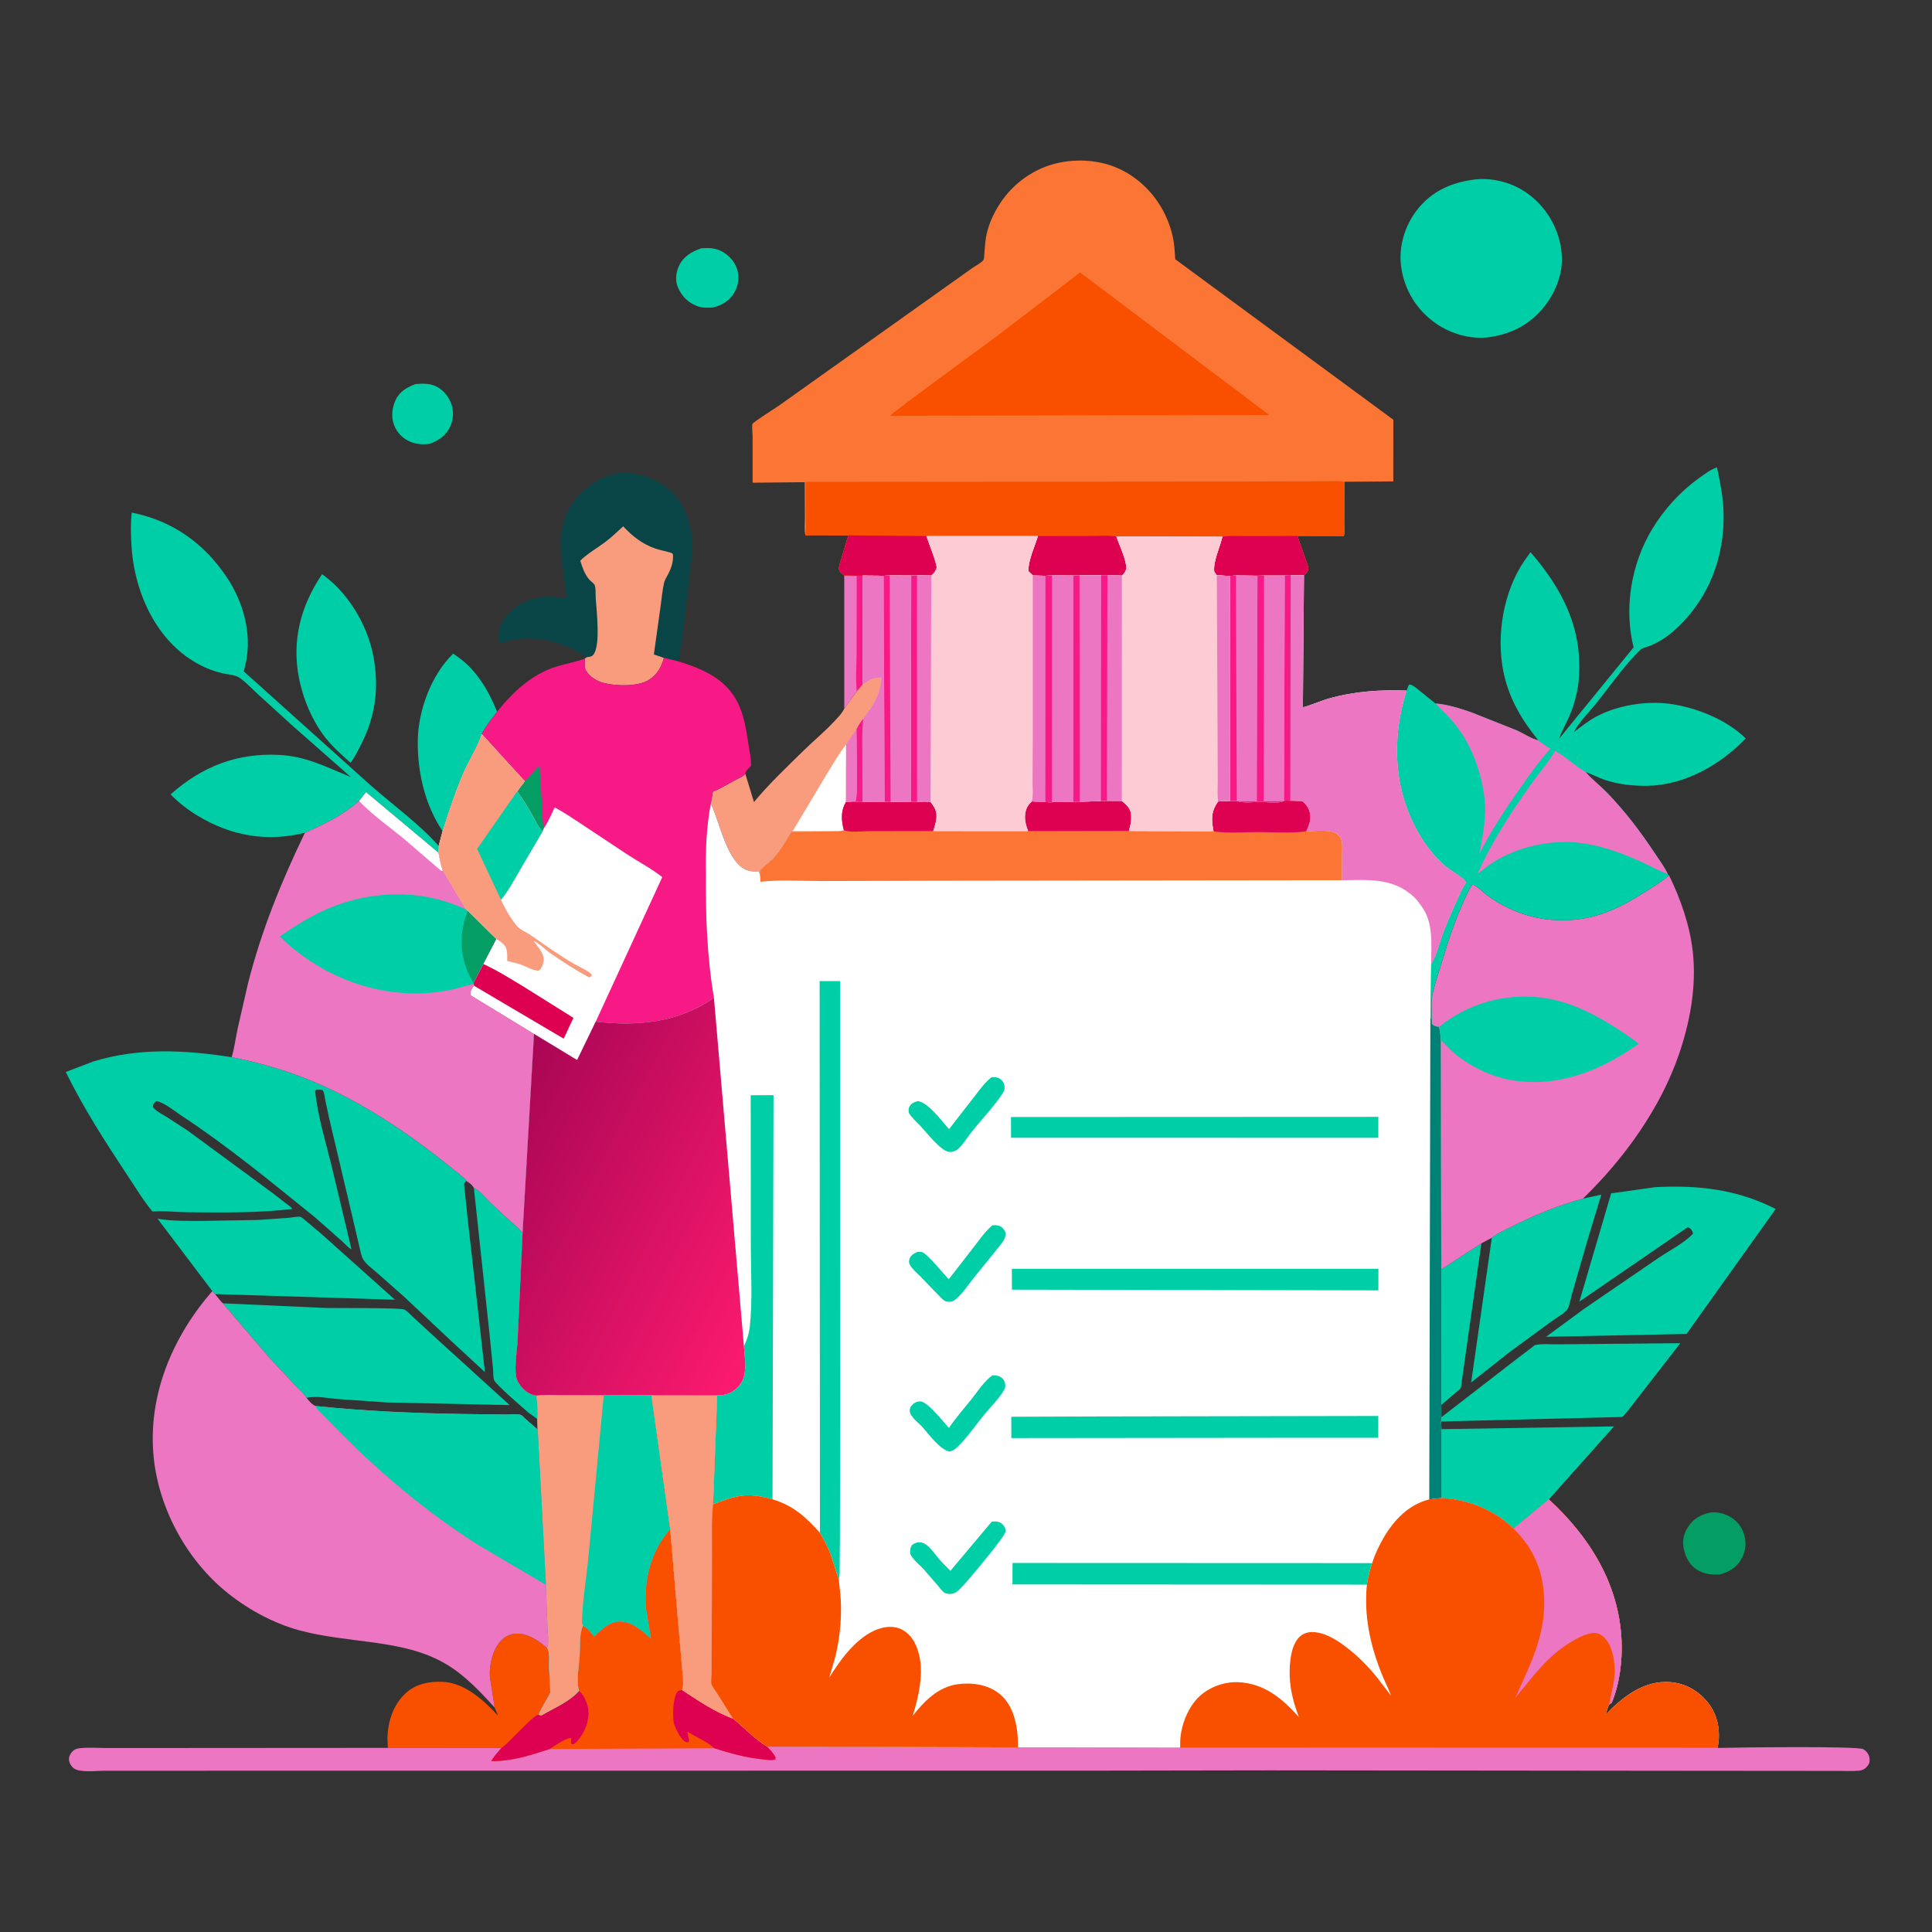 <?xml version="1.0" encoding="UTF-8"?> <svg xmlns="http://www.w3.org/2000/svg" xmlns:xlink="http://www.w3.org/1999/xlink" width="1024" height="1024"><rect width="100%" height="100%" fill="#333333" stroke="none"/><path fill="none" d="M0 -0L1024 0L1024 1024L-0 1024L0 -0Z"></path><path fill="#ED76C3" d="M447.465 304.94L454.076 305.159L457.234 305.064L457.252 362.732L454.121 366.497L447.491 375.548L447.465 304.94Z"></path><path fill="#F71986" d="M454.076 305.159L457.234 305.064L457.252 362.732L454.121 366.497C453.41 359.973 454.012 352.705 454.025 346.098L454.076 305.159Z"></path><path fill="#00CEA6" d="M371.757 131.575C375.557 131.362 378.601 131.298 382.127 133.025C386.023 134.933 389.38 138.512 390.702 142.674C391.967 146.655 391.396 151.123 389.386 154.75C386.82 159.38 383.068 161.491 378.191 162.934C375.227 163.24 372.206 163.256 369.391 162.183C364.596 160.355 361.26 156.899 359.273 152.209C357.799 148.729 358.231 144.505 359.786 141.126C362.205 135.869 366.524 133.399 371.757 131.575Z"></path><path fill="#00CEA6" d="M220.219 203.559C223.632 203.275 227.129 203.156 230.362 204.422C234.089 205.881 237.305 209.473 238.835 213.111C240.513 217.105 240.526 221.775 238.75 225.735C236.451 230.862 232.829 233.235 227.808 235.223C224.268 235.733 220.894 235.516 217.547 234.168C213.445 232.516 210.356 229.258 208.815 225.128C207.223 220.865 207.826 215.9 209.764 211.848C211.895 207.39 215.847 205.229 220.219 203.559Z"></path><path fill="#049D64" d="M906.912 801.609C910.251 801.338 913.248 802.043 916.248 803.534C920.019 805.409 923.071 808.908 924.307 812.953C925.76 817.709 925.394 821.855 922.99 826.25C920.421 830.946 916.36 833.189 911.392 834.521C907.187 834.625 904.091 834.515 900.25 832.463C896.364 830.387 893.816 826.421 892.741 822.24C891.571 817.684 891.898 813.755 894.43 809.731C897.574 804.732 901.332 802.813 906.912 801.609Z"></path><path fill="#00CEA6" d="M763.913 672.755L785.164 658.985L778.507 705.75L774.967 730.741C774.757 732.001 774.634 734.864 774.057 735.916C773.712 736.546 772.076 737.646 771.491 738.155L763.927 744.634L763.913 672.755Z"></path><path fill="#00CEA6" d="M251.166 629.686C253.835 630.57 257.607 635.309 259.75 637.304L276.981 653.192L274.352 709.895C274.08 716.048 272.615 723.575 273.551 729.528C273.888 731.672 275.253 733.837 276.671 735.427C278.724 737.731 281.207 739.262 284.263 739.706C284.74 743.599 285.077 748.213 284.776 752.118L280.093 748.724C277.166 746.177 262.858 733.918 261.874 731.507C261.353 730.229 261.488 727.179 261.339 725.672L259.436 706.905L251.166 629.686Z"></path><path fill="#00CEA6" d="M234.576 440.493C225.132 426.595 221.152 408.863 221.438 392.244C221.711 376.339 228.656 357.622 240.185 346.445L241.541 347.373C252.264 354.625 258.725 365.478 263.469 377.231C260.636 381.016 257.424 384.805 255.331 389.057C253.188 395.885 248.946 402.218 246.03 408.783C241.4 419.203 238.086 429.688 234.576 440.493Z"></path><path fill="#00CEA6" d="M170.708 304.333L171.878 305.16C186.007 315.793 196.002 333.667 198.459 351.096C200.652 366.648 198.627 379.947 191.69 393.946C189.909 397.539 188.192 401.069 185.781 404.294C181.278 400.224 176.62 396.173 172.814 391.424C165.61 382.435 160.608 370.467 158.422 359.177C154.567 339.271 159.478 320.941 170.708 304.333Z"></path><path fill="#F95000" d="M262.194 905.048L259.668 889.031C259.148 882.928 261.004 874.704 265.092 870.059C267.324 867.524 270.091 865.999 273.497 865.86C279.732 865.606 285.458 869.509 289.915 873.474C291.583 875.887 290.904 880.553 290.978 883.5L291.649 897.119C289.67 901.036 287.038 904.774 285.43 908.835C282.439 909.145 269.645 924.005 265.825 926.436L205.566 926.405L205.354 921.226C205.542 912.429 208.411 903.458 215.083 897.38C220.469 892.473 227.211 891.161 234.265 891.389C246.238 891.777 256.273 901.07 264 909.404L262.194 905.048Z"></path><path fill="#00CEA6" d="M763.989 757.48L855.466 756.018L820.928 794.713L802.181 810.242C792.527 800.495 777.616 794.494 764.005 793.988L763.989 757.48Z"></path><path fill="#F99C7E" d="M457.252 362.732C460.542 360.513 463.276 358.604 467.35 359.184L466.486 364.16C465.383 370.468 461.293 375.964 457.576 380.998C456.113 382.847 454.845 384.494 453.935 386.703L448.491 394.563L448.452 424.957C445.815 429.25 445.842 433.766 446.9 438.608L447.285 439.996C445.735 440.684 444.308 440.586 442.654 440.573L442.038 440.643L419.516 440.849C416.694 445.522 413.867 450.458 410.273 454.583C408.918 456.137 403.458 460.13 403.005 461.5C402.768 462.219 402.961 463.828 402.945 464.645C402.786 463.641 402.609 462.764 402.25 461.812C400.294 461.939 398.242 461.951 396.353 461.346C385.338 457.817 381.519 435.647 376.927 426.369L376.719 425.961L377.835 419.614C381.9 417.984 385.648 415.637 389.484 413.545C391.443 412.476 393.614 411.915 395.009 410.083L399.618 425.109C407.529 415.55 416.997 406.574 425.864 397.879C431.17 392.676 436.974 387.939 442.031 382.497C444.014 380.362 446.249 378.211 447.491 375.548L454.121 366.497L457.252 362.732Z"></path><path fill="white" d="M448.491 394.563L448.452 424.957C445.815 429.25 445.842 433.766 446.9 438.608L447.285 439.996C445.735 440.684 444.308 440.586 442.654 440.573L420.173 440.467L438.453 409.917C441.621 404.786 444.742 399.289 448.491 394.563Z"></path><path fill="#00CEA6" d="M838.981 635.293L848.721 633.191L841.23 657.928L833.115 686.047C832.464 688.265 831.918 692.301 830.631 694.121C829.286 696.02 825.218 698.257 823.261 699.688L800.282 716.49L779.749 732.714L790.689 656.045C793.52 653.68 797.649 651.91 800.927 650.25C813.023 644.123 825.879 638.82 838.981 635.293Z"></path><path fill="#00CEA6" d="M763.932 751.175L804.811 719.566L811.752 714.325C812.088 714.076 813.282 713.006 813.674 712.908C817.122 712.049 822.639 712.628 826.286 712.527L890.602 711.922L868.185 740.795C865.468 744.177 862.897 747.953 859.854 751.023L763.817 753.422L763.932 751.175Z"></path><path fill="#00CEA6" d="M112.53 684.311L83.493 645.927L84.125 646.039C91.608 647.276 99.423 647.075 106.992 647.114L136.654 646.615L153.457 645.427C154.777 645.304 158.403 644.579 159.417 645.026C160.283 645.407 161.497 646.591 162.267 647.194L170.503 654.142L209.347 688.885L113.988 685.899L112.53 684.311Z"></path><path fill="#00CEA6" d="M118.119 690.783L172.542 693.246C177.18 693.39 212.678 693.029 214.43 694.12C216.096 695.156 217.699 696.943 219.146 698.272L228.189 706.599L270.117 744.733L205.157 743.346L179.341 741.542C173.829 741.107 167.915 739.739 162.438 740.859C161.219 738.653 158.174 736.12 156.398 734.224L142.239 719.027L118.119 690.783Z"></path><path fill="#00CEA6" d="M877.366 629.214C900.033 628.056 920.718 630.333 941.148 640.787L893.891 707.041L819.467 708.522L839.448 693.811L879.535 666.382C885.145 662.622 892.72 658.767 897.328 653.906C897.264 653.417 897.273 653.255 897.032 652.75C896.45 651.533 895.751 650.799 894.5 650.475L837.099 689.868L853.938 632.515L877.366 629.214Z"></path><path fill="#00CEA6" d="M781.296 95.178C786.07 94.493 791.269 95.021 795.928 96.18C806.923 98.914 816.012 106.192 821.765 115.876C826.92 124.555 829.419 135.93 826.774 145.881L826.531 146.75C825.047 152.338 822.303 157.604 818.756 162.174C811.138 171.99 800.806 177.253 788.624 178.809C779.106 179.901 768.514 176.783 760.747 171.227C750.757 164.081 744.475 153.852 742.673 141.694C741.103 131.1 744.51 119.675 751.058 111.269C758.761 101.38 769.151 96.743 781.296 95.178Z"></path><path fill="#00CEA6" d="M161.598 441.388C141.487 446.381 122.533 443.08 104.807 432.385C99.579 429.231 94.653 425.435 90.407 421.035C107.17 406.176 125.794 398.946 148.25 400.131C162.378 400.876 173.138 406.627 185.945 411.847L155.908 385.427L137.141 368.354C133.889 365.396 130.656 361.862 127.077 359.323C124.63 357.586 121.096 357.585 118.217 356.92C115.004 356.178 111.89 355.189 108.882 353.834C83.674 342.48 70.977 314.644 69.618 288.197C69.344 282.87 69.172 276.976 69.835 271.683C91.27 275.93 108.077 287.845 120.157 305.894C128.855 318.891 133.507 335.365 130.381 350.909L129.231 355.858L196.855 416.604C208.596 426.903 222.159 436.656 232.513 448.343L232.424 452.002L194.019 419.894L190.337 424.573C181.377 432.231 172.227 436.705 161.598 441.388Z"></path><path fill="#094447" d="M310.92 348.367C301.057 341.053 286.571 337.362 274.373 338.683C271.051 339.042 267.646 340.182 264.431 341.069C263.82 335.035 264.436 331.285 268.36 326.462C272.014 321.973 276.99 319.066 282.5 317.456L283.291 317.216C288.348 315.78 295.058 316.276 300.241 317.047C298.687 298.646 292.236 280.067 305.469 264.248C311.438 257.112 319.63 251.467 329.116 250.729C338.123 250.028 348.37 253.884 355.06 259.881C361.938 266.047 365.478 275.275 366.671 284.222C367.328 289.158 366.62 294.62 366.189 299.57L362.53 330.236C361.621 336.818 361.12 344.077 359.416 350.48L351.844 348.669C350.803 353.258 348.107 357.711 344.088 360.277C338.221 364.022 326.638 363.668 320.183 362.032C316.368 361.065 312.323 358.728 310.424 355.12C309.611 353.576 309.962 350.817 309.994 349.092L310.92 348.367Z"></path><path fill="#F99C7E" d="M310.92 348.367C312.66 348.01 313.806 348.197 314.81 346.584C318.258 341.048 316.202 323.955 315.741 317.067C315.61 315.122 315.878 311.835 315.177 310.105C314.77 309.101 312.918 307.95 312.174 307.035C309.751 304.057 308.658 300.755 307.55 297.158C311.367 293.434 316.133 290.719 320.418 287.565C323.927 284.981 327.098 281.914 330.293 278.955C335.332 284.308 340.367 288.338 347.403 290.764C349.826 291.599 352.345 292.014 354.796 292.733C356.471 293.225 356.723 293.222 356.721 295C356.718 298.282 355.737 301.135 354.285 304.032C353.519 305.56 352.315 307.331 351.944 309C351.049 313.027 350.686 317.425 350.097 321.535L346.564 346.861L351.844 348.669C350.803 353.258 348.107 357.711 344.088 360.277C338.221 364.022 326.638 363.668 320.183 362.032C316.368 361.065 312.323 358.728 310.424 355.12C309.611 353.576 309.962 350.817 309.994 349.092L310.92 348.367Z"></path><path fill="#00CEA6" d="M247.092 625.882C246.743 626.338 246.278 626.725 246.045 627.25C245.859 627.67 246.228 629.989 246.267 630.539L247.958 646.75L257.022 727.257L239.468 711.041L213.887 687.033L199.612 674.422C197.356 672.449 194.028 670.104 192.507 667.515C191.432 665.684 190.99 662.834 190.475 660.773L187.028 646L174.308 592.076L172.277 582.407C172.018 581.076 171.905 579.205 171.131 578.073C170.668 577.395 168.584 577.558 167.75 577.502L167.035 578.25C168.359 591.547 172.542 604.839 175.71 617.783L186.272 662.124C185.134 661.898 182.822 659.254 181.889 658.408L166.823 645.105C143.601 626.384 121.036 607.696 96.072 591.248C92.587 588.952 86.909 584.201 82.75 583.594L81.303 585.25C81.026 586.755 80.848 586.781 82.07 587.893C83.889 589.55 86.409 590.801 88.5 592.099L99.472 599.232L144.025 631.997L151.502 637.76C152.622 638.624 154.203 639.574 154.963 640.752C136.577 643.003 117.769 642.64 99.277 642.512C93.335 642.472 87.387 641.689 81.45 642.064L80.778 642.112C75.789 636.073 71.672 629.19 67.349 622.666C55.782 605.21 44.068 586.997 34.863 568.179L49.166 562.703C73.466 555.163 98.038 556.482 122.8 560.328C136.83 563.083 150.33 566.878 163.6 572.25C194.277 584.669 221.685 604.178 246.993 625.25L247.092 625.882Z"></path><path fill="#ED76C3" d="M884.614 463.94C890.708 476.338 895.653 490.427 897.19 504.201C899.245 522.622 895.895 541.155 889.968 558.559C880.158 587.371 860.744 614.238 838.981 635.293C825.879 638.82 813.023 644.123 800.927 650.25C797.649 651.91 793.52 653.68 790.689 656.045L785.164 658.985L763.913 672.755L763.653 551.463C763.543 548.963 763.314 546.711 762.715 544.262C760.89 543.962 760.406 543.991 758.963 542.75L758.857 539.181C758.817 535.221 758.365 530.655 759.27 526.797C760.719 520.621 762.823 514.618 764.651 508.546C767.57 498.849 770.69 489.25 774.797 479.978C776.486 476.164 778.108 472.148 780.436 468.679C783.672 470.231 786.474 473.336 789.43 475.41C799.298 482.337 810.992 486.706 823.026 487.574C841.607 488.915 855.588 483.13 871.033 473.301C875.702 470.33 880.412 467.575 884.614 463.94Z"></path><path fill="#00CEA6" d="M762.715 544.262C777.8 532.001 796.766 526.62 816.024 528.635C835.198 530.642 853.353 541.968 868.617 553.166C848.61 567.377 825.986 576.684 801.137 572.506C789.82 570.603 778.63 564.902 769.925 557.501C767.72 555.625 765.91 553.224 763.653 551.463C763.543 548.963 763.314 546.711 762.715 544.262Z"></path><path fill="#ED76C3" d="M190.337 424.573L194.019 419.894L232.424 452.002C233.062 455.133 233.654 458.422 234.706 461.441L246.866 481.881L247.927 482.747L263.11 497.709L256.192 510.965L251.023 520.983L251.14 521.598L251.16 522.428C250.427 523.531 249.318 525.117 249.314 526.5C249.311 527.76 250.268 527.976 251.162 528.568L283.026 547.995L276.981 653.192L259.75 637.304C257.607 635.309 253.835 630.57 251.166 629.686C250.171 627.815 248.832 627.029 247.092 625.882L246.993 625.25C221.685 604.178 194.277 584.669 163.6 572.25C150.33 566.878 136.83 563.083 122.8 560.328C124.21 555.571 124.866 550.485 125.857 545.619L131.504 521C138.619 493.007 149.105 467.354 161.598 441.388C172.227 436.705 181.377 432.231 190.337 424.573Z"></path><path fill="white" d="M190.337 424.573L194.019 419.894L232.424 452.002C233.062 455.133 233.654 458.422 234.706 461.441L233.934 461.652L213.785 444.323C205.936 437.939 197.342 431.882 190.337 424.573Z"></path><path fill="#00CEA6" d="M251.14 521.598C247.666 522.079 244.48 523.329 241.086 524.13C234.727 525.632 228.044 526.451 221.515 526.526C194.201 526.841 167.764 515.446 148.3 496.389C156.463 490.668 164.866 485.366 174.084 481.481C192.675 473.645 213.257 471.773 232.859 476.862C237.656 478.107 242.279 480.027 246.866 481.881L247.927 482.747L263.11 497.709L256.192 510.965L251.023 520.983L251.14 521.598Z"></path><path fill="#049D64" d="M247.927 482.747L263.11 497.709L256.192 510.965L251.023 520.983C249.742 519.049 248.707 517.045 247.822 514.9C243.478 504.373 243.707 493.224 247.927 482.747Z"></path><path fill="#00CEA6" d="M815.373 392.429C806.311 381.314 799.529 369.798 796.749 355.55C793.034 336.509 796.828 313.708 807.75 297.526L811.203 292.657C827.88 311.84 838.671 332.758 836.899 358.749C836.425 365.689 834.73 372.643 832.012 379.045C830.212 383.284 827.886 387.246 826.317 391.591L865.823 343.137C860.657 322.106 864.535 298.95 875.696 280.392C882.017 269.883 890.848 260.288 900.815 253.182C903.739 251.097 906.638 248.891 910.054 247.702C911.503 254.758 912.967 261.714 913.401 268.926C914.431 286.052 910.395 303.788 900.994 318.25C894.332 328.498 883.835 339.754 871.742 343.225C870.681 343.529 869.917 343.834 869.119 344.632C860.609 353.137 853.279 363.737 845.75 373.125C842.219 377.528 837.044 382.562 834.479 387.523L834.276 387.979C838.287 384.897 841.994 381.949 846.5 379.582C857.555 373.776 872.453 371.401 884.756 373.014C898.868 374.864 914.967 381.311 925.282 391.389C911.875 405.331 892.937 416.205 873.113 416.491C865.684 416.599 857.621 415.755 850.548 413.334C847.088 412.15 843.822 410.421 840.392 409.151L840.765 409.582C844.188 413.458 848.35 416.623 851.942 420.348C861.439 430.196 869.43 440.724 876.986 452.12C879.333 455.659 882.23 459.468 883.96 463.339L884.614 463.94C880.412 467.575 875.702 470.33 871.033 473.301C855.588 483.13 841.607 488.915 823.026 487.574C810.992 486.706 799.298 482.337 789.43 475.41C786.474 473.336 783.672 470.231 780.436 468.679C778.108 472.148 776.486 476.164 774.797 479.978C770.69 489.25 767.57 498.849 764.651 508.546C762.823 514.618 760.719 520.621 759.27 526.797C758.365 530.655 758.817 535.221 758.857 539.181L758.122 539.865L758.545 510.874C761.179 506.825 762.452 501.452 764.038 496.906C766.355 490.267 769.139 483.886 772.079 477.5C773.582 474.236 774.996 470.644 777.116 467.748C775.261 464.689 769.419 461.857 766.47 459.385C759.744 453.746 754.387 446.523 750.335 438.766C738.363 415.846 737.906 390.324 745.536 366.02L746.75 362.912C748.034 362.632 749.174 363.633 750.25 364.329L760.817 372.869C767.339 373.4 773.639 375.424 779.796 377.541L803.821 387.078C807.504 388.731 811.511 391.504 815.373 392.429Z"></path><path fill="#ED76C3" d="M760.817 372.869C767.339 373.4 773.639 375.424 779.796 377.541L803.821 387.078C807.504 388.731 811.511 391.504 815.373 392.429C817.439 394.125 819.383 395.491 821.724 396.798C815.846 403.287 810.55 410.831 805.509 418.001C797.784 428.99 790.09 440.624 784.066 452.639C785.952 442.443 788.101 432.616 786.69 422.161C784.871 408.67 780.199 395.507 771.782 384.639C768.518 380.424 764.557 376.661 760.817 372.869Z"></path><path fill="#ED76C3" d="M824.256 397.981C829.959 401.161 834.684 405.883 840.392 409.151L840.765 409.582C844.188 413.458 848.35 416.623 851.942 420.348C861.439 430.196 869.43 440.724 876.986 452.12C879.333 455.659 882.23 459.468 883.96 463.339C879.335 461.602 874.915 459.079 870.41 457.03C860.292 452.428 849.619 448.387 838.554 446.9C823.336 444.855 806.821 448.135 793.497 455.745C789.839 457.834 786.474 460.627 783.127 463.179C790.701 446.032 800.945 430.531 811.758 415.287C815.733 409.684 820.541 404.35 823.996 398.437L824.256 397.981Z"></path><path fill="#F71986" d="M351.844 348.669L359.416 350.48C371.781 354.307 384.13 359.403 390.539 371.5C394.392 378.77 395.552 386.98 396.774 395.008C397.303 398.483 398.198 402.397 398.075 405.905C396.936 407.16 395.343 408.424 395.009 410.083C393.614 411.915 391.443 412.476 389.484 413.545C385.648 415.637 381.9 417.984 377.835 419.614L376.719 425.961C374.477 438.119 373.823 450.873 374.114 463.215C373.933 484.89 374.724 507.439 378.4 528.825C359.796 541.959 337.967 544.059 315.753 541.495L305.883 561.859L283.026 547.995L251.162 528.568C250.268 527.976 249.311 527.76 249.314 526.5C249.318 525.117 250.427 523.531 251.16 522.428L251.14 521.598L251.023 520.983L256.192 510.965L263.11 497.709L247.927 482.747L246.866 481.881L234.706 461.441C233.654 458.422 233.062 455.133 232.424 452.002L232.513 448.343L234.576 440.493C238.086 429.688 241.4 419.203 246.03 408.783C248.946 402.218 253.188 395.885 255.331 389.057C257.424 384.805 260.636 381.016 263.469 377.231C271.908 366.757 281.711 357.448 294.787 353.357C299.655 351.834 304.719 350.941 309.532 349.257L309.994 349.092C309.962 350.817 309.611 353.576 310.424 355.12C312.323 358.728 316.368 361.065 320.183 362.032C326.638 363.668 338.221 364.022 344.088 360.277C348.107 357.711 350.803 353.258 351.844 348.669Z"></path><path fill="#049D64" d="M278.164 414.062L285.959 405.648L287.121 424.551C287.325 429.333 287.32 434.332 288.244 439.037L287.595 440.644C285.07 438.298 283.476 434.478 281.789 431.47C279.473 427.342 276.965 423.236 274.131 419.446L278.164 414.062Z"></path><path fill="white" d="M255.331 389.057L278.164 414.062L274.131 419.446C276.965 423.236 279.473 427.342 281.789 431.47C283.476 434.478 285.07 438.298 287.595 440.644L288.244 439.037L288.519 438.635C290.714 435.327 292.24 431.526 293.969 427.958C298.502 430.269 302.679 433.196 306.95 435.948L331.433 452.185C337.817 456.436 345.01 460.168 351.021 464.878L315.753 541.495L305.883 561.859L283.026 547.995L251.162 528.568C250.268 527.976 249.311 527.76 249.314 526.5C249.318 525.117 250.427 523.531 251.16 522.428L251.14 521.598L251.023 520.983L256.192 510.965L263.11 497.709L247.927 482.747L246.866 481.881L234.706 461.441C233.654 458.422 233.062 455.133 232.424 452.002L232.513 448.343L234.576 440.493C238.086 429.688 241.4 419.203 246.03 408.783C248.946 402.218 253.188 395.885 255.331 389.057Z"></path><path fill="#DE0151" d="M256.192 510.965C263.451 514.265 269.951 518.403 276.77 522.481L303.937 539.489L298.771 550.51L251.16 522.428L251.14 521.598L251.023 520.983L256.192 510.965Z"></path><path fill="#F99C7E" d="M255.331 389.057L278.164 414.062L274.131 419.446C276.965 423.236 279.473 427.342 281.789 431.47C283.476 434.478 285.07 438.298 287.595 440.644L275.624 461.025C272.473 466.501 269.524 471.977 265.537 476.903L265.7 477.282C267.554 481.434 271.421 488.161 274.591 491.377C276.38 493.193 278.631 493.845 280.678 495.241C288.487 500.565 296.406 506.418 304.616 511.076C306.778 512.302 312.405 514.74 313.745 516.75C313.165 517.687 313.395 517.663 312.25 518.033C305.384 514.427 298.153 509.713 291.773 505.269C288.891 503.261 285.877 500.022 282.715 498.63C284.844 501.517 288.771 505.611 288.113 509.5C287.787 511.424 287.102 513.374 285.5 514.494C282.543 514.476 279.505 512.532 276.75 511.517C274.205 510.579 271.462 509.924 268.822 509.318C268.753 506.196 269.286 502.79 266.885 500.475C265.727 499.358 264.498 498.508 263.11 497.709L247.927 482.747L246.866 481.881L234.706 461.441C233.654 458.422 233.062 455.133 232.424 452.002L232.513 448.343L234.576 440.493C238.086 429.688 241.4 419.203 246.03 408.783C248.946 402.218 253.188 395.885 255.331 389.057Z"></path><path fill="#00CEA6" d="M274.131 419.446C276.965 423.236 279.473 427.342 281.789 431.47C283.476 434.478 285.07 438.298 287.595 440.644L275.624 461.025C272.473 466.501 269.524 471.977 265.537 476.903L252.864 449.928L274.131 419.446Z"></path><path fill="#ED76C3" d="M284.263 739.706C288.568 739.174 293.065 739.449 297.407 739.455L320.005 739.508L345.261 739.501L355.23 810.398L359.35 858.999L361.997 889.5C362.066 891.236 362.318 894.194 361.465 895.727C369.845 901.204 379.089 907.534 388.541 910.888C394.343 915.63 400.226 921.9 406.553 925.759L539.523 926.13L625.516 926.338L910.261 926.454C918.991 926.185 984.571 925.354 987.554 927.09C989.076 927.976 990.371 929.516 990.768 931.25C991.126 932.816 991.005 934.432 990.027 935.75C988.911 937.254 987.38 938.292 985.5 938.479C981.834 938.844 977.939 938.61 974.253 938.606L953.972 938.597L888.027 938.54L673.118 938.321L581.388 938.472L55.367 938.521C51.303 938.525 42.092 939.694 39.02 937.155C37.566 935.953 36.545 934.174 36.55 932.25C36.554 930.784 37.419 929.262 38.421 928.25C39.524 927.136 40.693 926.775 42.223 926.594C46.884 926.041 52.189 926.506 56.93 926.5L88.04 926.482L205.566 926.405L265.825 926.436C269.645 924.005 282.439 909.145 285.43 908.835C287.038 904.774 289.67 901.036 291.649 897.119L290.978 883.5C290.904 880.553 291.583 875.887 289.915 873.474C291.128 871.281 290.359 866.721 290.245 864.122L289.343 840.012L284.985 757.673L284.776 752.118C285.077 748.213 284.74 743.599 284.263 739.706Z"></path><path fill="#F95000" d="M355.23 810.398L359.35 858.999L361.997 889.5C362.066 891.236 362.318 894.194 361.465 895.727C369.845 901.204 379.089 907.534 388.541 910.888C394.343 915.63 400.226 921.9 406.553 925.759C408.326 927.593 409.936 929.163 411.05 931.5L410.951 932.496C409.197 933.264 406.313 932.705 404.405 932.512C395.41 931.599 387.218 929.361 378.647 926.618L291.422 927.011C280.563 930.401 271.989 933.521 260.36 933.4C261.874 930.809 263.842 928.67 265.825 926.436C269.645 924.005 282.439 909.145 285.43 908.835C285.893 909.035 286.43 909.126 286.92 909.25C293.371 905.457 302.089 901.817 306.93 896.16L306.734 895.555C305.379 890.543 306.923 882.828 307.236 877.641C307.487 873.485 306.998 865.092 309.103 861.56C311.521 863.246 313.113 865.118 314.939 867.395C318.33 863.984 322.649 859.912 327.672 859.467C334.477 858.864 340.198 864.37 344.993 868.462L342.302 852C341.302 836.764 345.046 822.022 355.23 810.398Z"></path><path fill="#DE0151" d="M306.93 896.16C309.65 898.543 311.66 903.273 311.881 906.847C312.244 912.707 309.753 918.557 305.885 922.909C305.327 923.537 304.67 924.01 304 924.507L303 924.504C302.464 923.388 302.704 922.447 302.767 921.23C300.773 920.722 294.659 924.882 292.56 926.208L291.422 927.011C280.563 930.401 271.989 933.521 260.36 933.4C261.874 930.809 263.842 928.67 265.825 926.436C269.645 924.005 282.439 909.145 285.43 908.835C285.893 909.035 286.43 909.126 286.92 909.25C293.371 905.457 302.089 901.817 306.93 896.16Z"></path><path fill="#DE0151" d="M361.465 895.727C369.845 901.204 379.089 907.534 388.541 910.888C394.343 915.63 400.226 921.9 406.553 925.759C408.326 927.593 409.936 929.163 411.05 931.5L410.951 932.496C409.197 933.264 406.313 932.705 404.405 932.512C395.41 931.599 387.218 929.361 378.647 926.618C374.749 923.024 368.864 920.654 364.314 917.814L365.307 922.929L364.5 923.521C363.94 923.397 363.523 923.341 363 923.039C360.668 921.694 357.75 915.739 357.181 913.266C356.288 909.377 356.701 900.286 358.9 896.844C359.469 895.954 360.477 895.979 361.465 895.727Z"></path><path fill="#00CEA6" d="M284.263 739.706C288.568 739.174 293.065 739.449 297.407 739.455L320.005 739.508L345.261 739.501L355.23 810.398C345.046 822.022 341.302 836.764 342.302 852L344.993 868.462C340.198 864.37 334.477 858.864 327.672 859.467C322.649 859.912 318.33 863.984 314.939 867.395C313.113 865.118 311.521 863.246 309.103 861.56C306.998 865.092 307.487 873.485 307.236 877.641C306.923 882.828 305.379 890.543 306.734 895.555L306.93 896.16C302.089 901.817 293.371 905.457 286.92 909.25C286.43 909.126 285.893 909.035 285.43 908.835C287.038 904.774 289.67 901.036 291.649 897.119L290.978 883.5C290.904 880.553 291.583 875.887 289.915 873.474C291.128 871.281 290.359 866.721 290.245 864.122L289.343 840.012L284.985 757.673L284.776 752.118C285.077 748.213 284.74 743.599 284.263 739.706Z"></path><path fill="#F99C7E" d="M284.263 739.706C288.568 739.174 293.065 739.449 297.407 739.455L320.005 739.508L311.734 826.672C310.683 837.24 308.816 848.149 308.5 858.75C308.468 859.823 308.426 860.694 309.103 861.56C306.998 865.092 307.487 873.485 307.236 877.641C306.923 882.828 305.379 890.543 306.734 895.555L306.93 896.16C302.089 901.817 293.371 905.457 286.92 909.25C286.43 909.126 285.893 909.035 285.43 908.835C287.038 904.774 289.67 901.036 291.649 897.119L290.978 883.5C290.904 880.553 291.583 875.887 289.915 873.474C291.128 871.281 290.359 866.721 290.245 864.122L289.343 840.012L284.985 757.673L284.776 752.118C285.077 748.213 284.74 743.599 284.263 739.706Z"></path><path fill="#ED76C3" d="M112.53 684.311L113.988 685.899C115.321 687.528 116.607 689.323 118.119 690.783L142.239 719.027L156.398 734.224C158.174 736.12 161.219 738.653 162.438 740.859C163.823 742.521 165.169 744.294 167.191 745.206C193.414 747.947 220.191 749.082 246.543 749.476L268.403 749.731C270.251 749.751 274.607 749.283 276.255 750.017C276.911 750.309 278.004 751.606 278.616 752.16L284.985 757.673L289.343 840.012L290.245 864.122C290.359 866.721 291.128 871.281 289.915 873.474C285.458 869.509 279.732 865.606 273.497 865.86C270.091 865.999 267.324 867.524 265.092 870.059C261.004 874.704 259.148 882.928 259.668 889.031L262.194 905.048C254.719 896.765 246.4 887.977 236.771 882.213C224.949 875.136 212.013 872.548 198.568 870.649C185.375 868.785 171.683 867.621 158.794 864.148C144.429 860.277 130.016 852.272 118.669 842.685C97.624 824.905 83.276 797.382 81.23 769.878C78.867 738.118 91.917 707.96 112.53 684.311Z"></path><path fill="#00CEA6" d="M167.191 745.206C193.414 747.947 220.191 749.082 246.543 749.476L268.403 749.731C270.251 749.751 274.607 749.283 276.255 750.017C276.911 750.309 278.004 751.606 278.616 752.16L284.985 757.673L289.343 840.012L253.46 818.861C226.765 801.948 202.491 781.643 180.264 759.216L171.105 749.875C169.79 748.521 167.816 746.976 167.191 745.206Z"></path><path fill="#FB7535" d="M426.86 283.703C426.202 280.978 426.6 277.486 426.588 274.675L426.527 255.573L398.908 255.848L398.883 230.86C398.875 229.648 398.414 225.623 398.838 224.669C399.295 223.643 411.15 216.197 412.955 214.918L492.925 158.018L515.121 142.228C516.596 141.17 520.188 139.246 521.177 137.882C521.697 137.166 521.651 135.371 521.722 134.499C521.945 131.76 522.102 128.966 522.526 126.25C523.536 119.772 526.379 113.468 529.916 108C536.972 97.091 548.393 88.97 561.139 86.283C574.214 83.528 588.139 85.475 599.382 92.899C610.802 100.44 618.645 112.206 621.599 125.5C622.471 129.426 622.64 133.409 622.913 137.412L738.505 222.474L738.469 255.151L712.655 255.346L712.533 277.468C712.525 279.01 712.977 282.889 712.213 284.125L687.657 284.062L692.04 296.619C692.526 298.023 693.519 300.28 693.415 301.75C693.392 302.075 692.868 303.133 692.75 303.321C692.422 303.84 691.572 304.471 691.135 304.852C688.814 304.889 686.399 305.07 684.09 304.838C683.117 304.728 681.945 304.959 680.959 305.039L669.962 305.046L666.477 305.137L655.028 305.004L651.837 305.245L644.938 304.955L643.56 303C642.895 297.427 646.604 290.102 647.865 284.502L591.713 284.374C592.968 288.444 598.409 299.161 596.511 302.738C595.989 303.72 595.483 304.34 594.639 305.082L586.953 304.862L583.645 304.899L572.151 304.915L568.837 305.039L557.503 305.015L554.025 305.165L547.528 305.044L545.084 302.75C544.894 297.045 548.471 289.659 550.12 284.126L491.025 284.132C491.878 286.954 496.692 298.799 496.43 301C496.414 301.138 495.98 302.178 495.859 302.418C495.338 303.45 494.428 304.255 493.61 305.053L486.031 304.957L482.97 305.04L471.498 305.017L468.367 305.158L457.234 305.064L454.076 305.159L447.465 304.94L445.306 303.194C445.086 302.629 444.733 302.1 444.645 301.5C444.501 300.514 445.459 297.728 445.755 296.696L449.638 283.749L426.86 283.703Z"></path><path fill="#F95000" d="M572.485 144.424L672.739 219.974L572.75 220.163L471.707 220.396C472.386 219.02 522.421 182.592 528.5 178.059L572.485 144.424Z"></path><path fill="#F95000" d="M426.86 283.703C427.41 280.309 427.1 276.597 427.092 273.16L427.033 255.408L641.824 255.233L690.699 255.126L704.099 255.066C706.891 255.057 709.916 254.798 712.655 255.346L712.533 277.468C712.525 279.01 712.977 282.889 712.213 284.125L687.657 284.062L692.04 296.619C692.526 298.023 693.519 300.28 693.415 301.75C693.392 302.075 692.868 303.133 692.75 303.321C692.422 303.84 691.572 304.471 691.135 304.852C688.814 304.889 686.399 305.07 684.09 304.838C683.117 304.728 681.945 304.959 680.959 305.039L669.962 305.046L666.477 305.137L655.028 305.004L651.837 305.245L644.938 304.955L643.56 303C642.895 297.427 646.604 290.102 647.865 284.502L591.713 284.374C592.968 288.444 598.409 299.161 596.511 302.738C595.989 303.72 595.483 304.34 594.639 305.082L586.953 304.862L583.645 304.899L572.151 304.915L568.837 305.039L557.503 305.015L554.025 305.165L547.528 305.044L545.084 302.75C544.894 297.045 548.471 289.659 550.12 284.126L491.025 284.132C491.878 286.954 496.692 298.799 496.43 301C496.414 301.138 495.98 302.178 495.859 302.418C495.338 303.45 494.428 304.255 493.61 305.053L486.031 304.957L482.97 305.04L471.498 305.017L468.367 305.158L457.234 305.064L454.076 305.159L447.465 304.94L445.306 303.194C445.086 302.629 444.733 302.1 444.645 301.5C444.501 300.514 445.459 297.728 445.755 296.696L449.638 283.749L426.86 283.703Z"></path><path fill="#DE0151" d="M647.865 284.502C652.06 283.768 656.901 284.165 661.169 284.137L687.657 284.062L692.04 296.619C692.526 298.023 693.519 300.28 693.415 301.75C693.392 302.075 692.868 303.133 692.75 303.321C692.422 303.84 691.572 304.471 691.135 304.852C688.814 304.889 686.399 305.07 684.09 304.838C683.117 304.728 681.945 304.959 680.959 305.039L669.962 305.046L666.477 305.137L655.028 305.004L651.837 305.245L644.938 304.955L643.56 303C642.895 297.427 646.604 290.102 647.865 284.502Z"></path><path fill="#DE0151" d="M449.638 283.749L491.025 284.132C491.878 286.954 496.692 298.799 496.43 301C496.414 301.138 495.98 302.178 495.859 302.418C495.338 303.45 494.428 304.255 493.61 305.053L486.031 304.957L482.97 305.04L471.498 305.017L468.367 305.158L457.234 305.064L454.076 305.159L447.465 304.94L445.306 303.194C445.086 302.629 444.733 302.1 444.645 301.5C444.501 300.514 445.459 297.728 445.755 296.696L449.638 283.749Z"></path><path fill="#DE0151" d="M550.12 284.126L577.322 284.089C581.828 284.111 587.3 283.602 591.713 284.374C592.968 288.444 598.409 299.161 596.511 302.738C595.989 303.72 595.483 304.34 594.639 305.082L586.953 304.862L583.645 304.899L572.151 304.915L568.837 305.039L557.503 305.015L554.025 305.165L547.528 305.044L545.084 302.75C544.894 297.045 548.471 289.659 550.12 284.126Z"></path><path fill="white" d="M491.025 284.132L550.12 284.126C548.471 289.659 544.894 297.045 545.084 302.75L547.528 305.044L554.025 305.165L557.503 305.015L568.837 305.039L572.151 304.915L583.645 304.899L586.953 304.862L594.639 305.082C595.483 304.34 595.989 303.72 596.511 302.738C598.409 299.161 592.968 288.444 591.713 284.374L647.865 284.502C646.604 290.102 642.895 297.427 643.56 303L644.938 304.955L651.837 305.245L655.028 305.004L666.477 305.137L669.962 305.046L680.959 305.039C681.945 304.959 683.117 304.728 684.09 304.838C686.399 305.07 688.814 304.889 691.135 304.852L690.55 374.893C695.246 373.651 699.778 371.513 704.506 370.184C717.967 366.399 731.637 365.517 745.536 366.02C737.906 390.324 738.363 415.846 750.335 438.766C754.387 446.523 759.744 453.746 766.47 459.385C769.419 461.857 775.261 464.689 777.116 467.748C774.996 470.644 773.582 474.236 772.079 477.5C769.139 483.886 766.355 490.267 764.038 496.906C762.452 501.452 761.179 506.825 758.545 510.874L758.122 539.865L758.857 539.181L758.963 542.75C760.406 543.991 760.89 543.962 762.715 544.262C763.314 546.711 763.543 548.963 763.653 551.463L763.913 672.755L763.927 744.634L763.932 751.175L763.817 753.422L763.989 757.48L764.005 793.988C777.616 794.494 792.527 800.495 802.181 810.242L820.928 794.713C842.408 814.519 858.038 839.355 859.433 869.208C859.947 880.195 858.49 892.305 854.25 902.48L852.748 903.567L850.909 908.87C859.366 900.099 869.74 891.654 882.599 891.49C890.271 891.392 897.197 894.188 902.711 899.606C908.41 905.206 911.085 912.08 911.048 920.019C911.038 922.265 910.79 924.272 910.261 926.454L625.516 926.338L539.523 926.13L406.553 925.759C400.226 921.9 394.343 915.63 388.541 910.888C379.089 907.534 369.845 901.204 361.465 895.727C362.318 894.194 362.066 891.236 361.997 889.5L359.35 858.999L355.23 810.398L345.261 739.501L320.005 739.508L297.407 739.455C293.065 739.449 288.568 739.174 284.263 739.706C281.207 739.262 278.724 737.731 276.671 735.427C275.253 733.837 273.888 731.672 273.551 729.528C272.615 723.575 274.08 716.048 274.352 709.895L276.981 653.192L283.026 547.995L305.883 561.859L315.753 541.495C337.967 544.059 359.796 541.959 378.4 528.825C374.724 507.439 373.933 484.89 374.114 463.215C373.823 450.873 374.477 438.119 376.719 425.961L376.927 426.369C381.519 435.647 385.338 457.817 396.353 461.346C398.242 461.951 400.294 461.939 402.25 461.812C402.609 462.764 402.786 463.641 402.945 464.645C402.961 463.828 402.768 462.219 403.005 461.5C403.458 460.13 408.918 456.137 410.273 454.583C413.867 450.458 416.694 445.522 419.516 440.849L442.038 440.643L442.654 440.573C444.308 440.586 445.735 440.684 447.285 439.996L446.9 438.608C445.842 433.766 445.815 429.25 448.452 424.957L448.491 394.563L453.935 386.703C454.845 384.494 456.113 382.847 457.576 380.998C461.293 375.964 465.383 370.468 466.486 364.16L467.35 359.184C463.276 358.604 460.542 360.513 457.252 362.732L457.234 305.064L468.367 305.158L471.498 305.017L482.97 305.04L486.031 304.957L493.61 305.053C494.428 304.255 495.338 303.45 495.859 302.418C495.98 302.178 496.414 301.138 496.43 301C496.692 298.799 491.878 286.954 491.025 284.132Z"></path><path fill="#00CEA6" d="M525.796 806.449C527.91 806.309 529.604 806.36 531.25 807.816C532.256 808.706 533.033 810.16 533.068 811.5C533.133 813.992 513.478 837.27 510.101 840.828C508.294 842.733 506.357 844.915 503.5 844.823C502.899 844.803 501.531 844.709 501 844.429C499.323 843.546 497.897 841.409 496.709 839.976L489.543 831.689C487.378 829.427 483.585 826.318 482.402 823.5C482.374 821.497 482.336 820.41 483.523 818.75C484.91 817.875 485.903 817.384 487.584 817.448C491.579 817.6 495.114 823.24 497.464 825.994C499.422 828.288 501.62 830.419 503.744 832.557L525.274 806.953L525.796 806.449Z"></path><path fill="#00CEA6" d="M526.041 728.921C527.343 728.941 528.536 729.011 529.744 729.549C531.096 730.151 531.938 730.992 532.437 732.394C532.881 733.639 533.086 735.042 532.438 736.25C529.886 741.01 524.869 745.862 521.428 750.08C516.955 755.564 512.551 762.091 507.439 766.96C506.168 768.17 505.179 768.852 503.5 769.358C498.492 768.843 491.925 759.671 488.55 755.987C486.586 754.01 482.208 750.585 482.16 747.763C482.139 746.496 482.62 745.49 483.51 744.611C484.783 743.354 486.179 742.71 487.984 742.795C491.616 742.967 500.17 753.781 502.964 756.846C506.481 751.574 510.806 746.749 514.767 741.794C518.152 737.559 521.588 732.043 526.041 728.921Z"></path><path fill="#00CEA6" d="M526.036 649.393C527.178 649.37 528.598 649.339 529.686 649.75C531.39 650.393 532.226 651.689 532.983 653.25C533.2 656.411 531.477 658.209 529.647 660.594L516.251 677.153C513.347 680.762 510.399 685.291 506.929 688.321C505.923 689.199 504.878 689.919 503.5 689.996C502.93 690.028 501.79 689.897 501.289 689.75C500.141 689.412 498.432 687.527 497.597 686.678L487.823 676.542C485.971 674.729 483.508 672.592 482.25 670.332C481.643 669.242 481.724 668.181 482.138 667.038C482.796 665.218 484.582 664.26 486.25 663.539C486.898 663.564 488.183 663.435 488.75 663.635C491.61 664.643 500.264 675.358 502.844 678.055L516.08 661.017C519.043 657.222 521.875 653.043 525.505 649.851L526.036 649.393Z"></path><path fill="#00CEA6" d="M525.591 570.918C527.818 570.867 529.312 570.946 530.964 572.623C532.138 573.814 532.432 574.84 532.446 576.495C532.456 577.711 532.275 578.151 531.601 579.204C527.091 586.251 520.619 592.934 515.345 599.473C512.987 602.398 510.928 605.948 508.248 608.567C506.863 609.921 505.198 610.631 503.25 610.55C498.846 610.366 491.042 600.181 487.85 596.765C485.673 594.579 483.332 592.469 481.684 589.84C481.545 588.302 481.354 587.725 482.187 586.288C483.15 584.625 484.752 584.092 486.5 583.613C492.134 584.421 499.227 594.333 503.015 598.472L516.265 581.447C519.011 577.974 521.601 574.156 525.053 571.346L525.591 570.918Z"></path><path fill="#008175" d="M758.857 539.181L758.963 542.75C760.406 543.991 760.89 543.962 762.715 544.262C763.314 546.711 763.543 548.963 763.653 551.463L763.913 672.755L763.927 744.634L763.932 751.175L763.817 753.422L763.989 757.48L764.005 793.988L757.534 794.684L758.122 539.865L758.857 539.181Z"></path><path fill="#00CEA6" d="M724.479 839.889L536.62 839.783L536.67 828.407L727.251 828.481C725.968 832.243 725.096 835.961 724.479 839.889Z"></path><path fill="#00CEA6" d="M535.844 592.047L730.544 591.964L730.526 603.059L535.868 603.047L535.844 592.047Z"></path><path fill="#00CEA6" d="M536.298 672.489L730.585 672.471L730.561 683.92L536.352 683.545L536.298 672.489Z"></path><path fill="#00CEA6" d="M582.18 750.75L730.52 750.491L730.509 762.054L684.75 762.049L536.033 762.207L535.985 750.923L582.18 750.75Z"></path><path fill="#00CEA6" d="M434.587 812.407L434.418 519.985L445.249 519.997L445.287 754.672L445.17 814.95L445.047 828.94C445.018 831.672 445.257 834.577 444.579 837.231L440.406 824.25C438.888 820.103 436.75 816.243 434.587 812.407Z"></path><path fill="#00CEA6" d="M394.282 713.471L394.608 712.807C396.142 709.645 397.068 706.384 397.438 702.883C398.888 689.137 397.974 674.558 397.949 660.712L397.886 580.511L409.973 580.464L409.451 794.676C404.414 793.251 399.522 792.207 394.25 792.645C388.795 793.098 383.024 795.354 377.941 797.33L380.113 739.548L381.796 739.505C386.099 739.28 389.131 737.527 391.927 734.217C396.532 728.767 394.73 720.079 394.282 713.471Z"></path><path fill="#FB7535" d="M680.553 424.427C681.686 424.369 682.732 424.306 683.865 424.427L690.264 424.63C692.94 427.049 694.267 429.055 694.464 432.75C694.613 435.531 693.532 438.116 692.358 440.576C697.084 440.552 706.076 439.169 709.403 442.611C709.926 443.151 710.54 443.852 710.818 444.558C711.685 446.76 711.383 449.94 711.383 452.276L711.332 466.542L499.821 466.8L435.484 466.967C424.919 466.995 413.5 466.188 403.048 467.353L402.945 464.645C402.961 463.828 402.768 462.219 403.005 461.5C403.458 460.13 408.918 456.137 410.273 454.583C413.867 450.458 416.694 445.522 419.516 440.849L442.038 440.643L442.654 440.573C444.308 440.586 445.735 440.684 447.285 439.996L446.9 438.608C445.842 433.766 445.815 429.25 448.452 424.957L449.942 424.947L455.5 425.04L457.11 425.041L468.892 424.912L472.031 425.035L482.767 424.92L486.069 424.982C488.482 424.863 490.769 424.795 493.181 425.068C495.388 427.911 496.672 430.097 496.272 433.881C496.037 436.098 495.268 438.334 494.619 440.458L544.954 440.497C543.897 437.74 543.149 435.287 543.324 432.302C543.513 429.087 544.532 426.881 546.974 424.774L553.984 425.034C555.16 425.147 556.313 425.336 557.489 425.188L568.835 424.95L572.255 424.992L583.501 424.591L586.804 424.453L594.609 424.51C597 426.624 599.242 428.322 599.503 431.75C599.741 434.87 599.268 437.438 598.34 440.4L643.198 440.589L643.065 439.897C641.962 433.809 641.979 430.005 645.576 424.838C647.658 424.556 649.798 424.593 651.898 424.534L655.533 424.557L656.015 424.62C658.75 425.686 663.958 425.258 666.876 424.935C667.758 424.838 668.396 424.921 669.27 425.008C672.003 425.28 677.605 425.857 679.996 424.706L680.553 424.427Z"></path><path fill="#DE0151" d="M486.069 424.982C488.482 424.863 490.769 424.795 493.181 425.068C495.388 427.911 496.672 430.097 496.272 433.881C496.037 436.098 495.268 438.334 494.619 440.458L460.897 440.522C457.394 440.52 450.339 441.379 447.285 439.996L446.9 438.608C445.842 433.766 445.815 429.25 448.452 424.957L449.942 424.947L455.5 425.04L457.11 425.041L468.892 424.912L472.031 425.035L482.767 424.92L486.069 424.982Z"></path><path fill="#DE0151" d="M680.553 424.427C681.686 424.369 682.732 424.306 683.865 424.427L690.264 424.63C692.94 427.049 694.267 429.055 694.464 432.75C694.613 435.531 693.532 438.116 692.358 440.576C684.208 441.802 674.981 441.015 666.711 441.014C659.203 441.013 650.569 441.824 643.198 440.589L643.065 439.897C641.962 433.809 641.979 430.005 645.576 424.838C647.658 424.556 649.798 424.593 651.898 424.534L655.533 424.557L656.015 424.62C658.75 425.686 663.958 425.258 666.876 424.935C667.758 424.838 668.396 424.921 669.27 425.008C672.003 425.28 677.605 425.857 679.996 424.706L680.553 424.427Z"></path><path fill="#DE0151" d="M583.501 424.591L586.804 424.453L594.609 424.51C597 426.624 599.242 428.322 599.503 431.75C599.741 434.87 599.268 437.438 598.34 440.4L544.954 440.497C543.897 437.74 543.149 435.287 543.324 432.302C543.513 429.087 544.532 426.881 546.974 424.774L553.984 425.034C555.16 425.147 556.313 425.336 557.489 425.188L568.835 424.95L572.255 424.992L583.501 424.591Z"></path><path fill="#ED76C3" d="M684.09 304.838C686.399 305.07 688.814 304.889 691.135 304.852L690.55 374.893C695.246 373.651 699.778 371.513 704.506 370.184C717.967 366.399 731.637 365.517 745.536 366.02C737.906 390.324 738.363 415.846 750.335 438.766C754.387 446.523 759.744 453.746 766.47 459.385C769.419 461.857 775.261 464.689 777.116 467.748C774.996 470.644 773.582 474.236 772.079 477.5C769.139 483.886 766.355 490.267 764.038 496.906C762.452 501.452 761.179 506.825 758.545 510.874C758.562 500.791 759.856 489.042 753.544 480.49C752.272 478.768 751.062 476.983 749.503 475.498C738.564 465.079 725.202 466.388 711.332 466.542L711.383 452.276C711.383 449.94 711.685 446.76 710.818 444.558C710.54 443.852 709.926 443.151 709.403 442.611C706.076 439.169 697.084 440.552 692.358 440.576C693.532 438.116 694.613 435.531 694.464 432.75C694.267 429.055 692.94 427.049 690.264 424.63L683.865 424.427C682.732 424.306 681.686 424.369 680.553 424.427L679.996 424.706C677.605 425.857 672.003 425.28 669.27 425.008C668.396 424.921 667.758 424.838 666.876 424.935C663.958 425.258 658.75 425.686 656.015 424.62L655.533 424.557L651.898 424.534L651.837 305.245L655.028 305.004L666.477 305.137L669.962 305.046L680.959 305.039C681.945 304.959 683.117 304.728 684.09 304.838Z"></path><path fill="#F71986" d="M680.959 305.039C681.945 304.959 683.117 304.728 684.09 304.838L683.865 424.427C682.732 424.306 681.686 424.369 680.553 424.427L680.959 305.039Z"></path><path fill="#ED76C3" d="M666.477 305.137L669.962 305.046L680.959 305.039L680.553 424.427L679.996 424.706C677.605 425.857 672.003 425.28 669.27 425.008C668.396 424.921 667.758 424.838 666.876 424.935C663.958 425.258 658.75 425.686 656.015 424.62L655.533 424.557L651.898 424.534L651.837 305.245L655.028 305.004L666.477 305.137Z"></path><path fill="#F71986" d="M666.477 305.137L669.962 305.046L669.776 424.709L679.996 424.706C677.605 425.857 672.003 425.28 669.27 425.008C668.396 424.921 667.758 424.838 666.876 424.935C663.958 425.258 658.75 425.686 656.015 424.62L666.101 424.622L666.477 305.137Z"></path><path fill="#ED76C3" d="M651.837 305.245L655.028 305.004L666.477 305.137L666.101 424.622L656.015 424.62L655.533 424.557L651.898 424.534L651.837 305.245Z"></path><path fill="#F71986" d="M651.837 305.245L655.028 305.004L655.533 424.557L651.898 424.534L651.837 305.245Z"></path><path fill="#F95000" d="M345.261 739.501L380.113 739.548L377.941 797.33C383.024 795.354 388.795 793.098 394.25 792.645C399.522 792.207 404.414 793.251 409.451 794.676C420.674 798.094 426.953 803.946 434.587 812.407C436.75 816.243 438.888 820.103 440.406 824.25L444.579 837.231L445.27 843.725C446.482 854.793 445.417 866.997 442.824 877.795L439.543 889.141C445.798 879.08 455.298 865.864 467.528 862.809C471.362 861.851 475.449 862.075 478.857 864.162C482.93 866.654 485.161 870.556 486.527 875L486.78 875.767C489.929 885.946 486.861 899.62 483.744 909.421C489.79 901.703 497.336 894.058 507.589 892.67C515.298 891.626 523.677 892.819 529.852 897.837C536.289 903.068 538.693 911.904 539.357 919.832L539.523 926.13L406.553 925.759C400.226 921.9 394.343 915.63 388.541 910.888C379.089 907.534 369.845 901.204 361.465 895.727C362.318 894.194 362.066 891.236 361.997 889.5L359.35 858.999L355.23 810.398L345.261 739.501Z"></path><path fill="#F99C7E" d="M345.261 739.501L380.113 739.548L377.941 797.33C377.024 806.341 377.484 815.736 377.432 824.796L377.21 872.714L377.174 887.227C377.167 888.68 376.785 891.28 377.122 892.633C377.417 893.817 379.184 896.03 379.86 897.102L388.541 910.888C379.089 907.534 369.845 901.204 361.465 895.727C362.318 894.194 362.066 891.236 361.997 889.5L359.35 858.999L355.23 810.398L345.261 739.501Z"></path><path fill="#F95000" d="M764.005 793.988C777.616 794.494 792.527 800.495 802.181 810.242L820.928 794.713C842.408 814.519 858.038 839.355 859.433 869.208C859.947 880.195 858.49 892.305 854.25 902.48L852.748 903.567L850.909 908.87C859.366 900.099 869.74 891.654 882.599 891.49C890.271 891.392 897.197 894.188 902.711 899.606C908.41 905.206 911.085 912.08 911.048 920.019C911.038 922.265 910.79 924.272 910.261 926.454L625.516 926.338L625.538 922.906C625.846 914.477 629.69 904.527 636.053 898.813C641.568 893.86 649.48 891.159 656.899 891.626C670.509 892.481 679.793 900.45 688.445 910.103C685.314 901.916 683.293 893.827 683.548 885C683.71 879.384 684.642 871.066 689.186 867.213C691.313 865.41 694.047 864.823 696.783 865.076C701.854 865.546 706.388 868.037 710.521 870.849C717.552 875.633 724.024 881.94 729.392 888.502L737.359 898.87C735.843 894.763 733.794 890.905 732.184 886.843C726.156 871.634 722.872 856.298 724.479 839.889C725.096 835.961 725.968 832.243 727.251 828.481C728.732 823.825 730.929 819.151 733.396 814.939C738.939 805.472 746.652 797.488 757.534 794.684L764.005 793.988Z"></path><path fill="#ED76C3" d="M820.928 794.713C842.408 814.519 858.038 839.355 859.433 869.208C859.947 880.195 858.49 892.305 854.25 902.48L852.748 903.567C854.205 896.501 856.223 890.363 855.746 882.986C855.405 877.723 853.742 870.689 849.527 867.204C848.021 865.959 846.142 865.338 844.183 865.559C840.502 865.975 836.72 867.91 833.542 869.75C820.272 877.428 812.591 888.5 803.094 899.982C810.789 882.707 818.917 867.489 818.449 848C818.089 833.031 812.937 820.576 802.181 810.242L820.928 794.713Z"></path><defs><linearGradient id="gradient_0" gradientUnits="userSpaceOnUse" x1="258.583" y1="597.775" x2="418.639" y2="680.388"><stop offset="0" stop-color="#A90655"></stop><stop offset="1" stop-color="#FC1A6E"></stop></linearGradient></defs><path fill="url(#gradient_0)" d="M315.753 541.495C337.967 544.059 359.796 541.959 378.4 528.825L394.282 713.471C394.73 720.079 396.532 728.767 391.927 734.217C389.131 737.527 386.099 739.28 381.796 739.505L380.113 739.548L345.261 739.501L320.005 739.508L297.407 739.455C293.065 739.449 288.568 739.174 284.263 739.706C281.207 739.262 278.724 737.731 276.671 735.427C275.253 733.837 273.888 731.672 273.551 729.528C272.615 723.575 274.08 716.048 274.352 709.895L276.981 653.192L283.026 547.995L305.883 561.859L315.753 541.495Z"></path><path fill="#FCCBD4" d="M491.025 284.132L550.12 284.126C548.471 289.659 544.894 297.045 545.084 302.75L547.528 305.044L554.025 305.165L557.503 305.015L568.837 305.039L572.151 304.915L583.645 304.899L586.953 304.862L594.639 305.082C595.483 304.34 595.989 303.72 596.511 302.738C598.409 299.161 592.968 288.444 591.713 284.374L647.865 284.502C646.604 290.102 642.895 297.427 643.56 303L644.938 304.955L651.837 305.245L651.898 424.534C649.798 424.593 647.658 424.556 645.576 424.838C641.979 430.005 641.962 433.809 643.065 439.897L643.198 440.589L598.34 440.4C599.268 437.438 599.741 434.87 599.503 431.75C599.242 428.322 597 426.624 594.609 424.51L586.804 424.453L583.501 424.591L572.255 424.992L568.835 424.95L557.489 425.188C556.313 425.336 555.16 425.147 553.984 425.034L546.974 424.774C544.532 426.881 543.513 429.087 543.324 432.302C543.149 435.287 543.897 437.74 544.954 440.497L494.619 440.458C495.268 438.334 496.037 436.098 496.272 433.881C496.672 430.097 495.388 427.911 493.181 425.068C490.769 424.795 488.482 424.863 486.069 424.982L482.767 424.92L472.031 425.035L468.892 424.912L457.11 425.041L455.5 425.04L449.942 424.947L448.452 424.957L448.491 394.563L453.935 386.703C454.845 384.494 456.113 382.847 457.576 380.998C461.293 375.964 465.383 370.468 466.486 364.16L467.35 359.184C463.276 358.604 460.542 360.513 457.252 362.732L457.234 305.064L468.367 305.158L471.498 305.017L482.97 305.04L486.031 304.957L493.61 305.053C494.428 304.255 495.338 303.45 495.859 302.418C495.98 302.178 496.414 301.138 496.43 301C496.692 298.799 491.878 286.954 491.025 284.132Z"></path><path fill="#ED76C3" d="M482.97 305.04L486.031 304.957L493.61 305.053L493.181 425.068C490.769 424.795 488.482 424.863 486.069 424.982L482.767 424.92L482.97 305.04Z"></path><path fill="#F71986" d="M482.97 305.04L486.031 304.957L486.069 424.982L482.767 424.92L482.97 305.04Z"></path><path fill="#ED76C3" d="M468.367 305.158L471.498 305.017L482.97 305.04L482.767 424.92L472.031 425.035L468.892 424.912L457.11 425.041L455.5 425.04L449.942 424.947L448.452 424.957L448.491 394.563L453.935 386.703C454.845 384.494 456.113 382.847 457.576 380.998C461.293 375.964 465.383 370.468 466.486 364.16L467.35 359.184C463.276 358.604 460.542 360.513 457.252 362.732L457.234 305.064L468.367 305.158Z"></path><path fill="#F71986" d="M468.367 305.158L471.498 305.017L472.031 425.035L468.892 424.912L468.399 320.721L468.367 305.158Z"></path><path fill="#ED76C3" d="M457.234 305.064L468.367 305.158L468.399 320.721L468.892 424.912L457.11 425.041L455.5 425.04L449.942 424.947L448.452 424.957L448.491 394.563L453.935 386.703C454.845 384.494 456.113 382.847 457.576 380.998C461.293 375.964 465.383 370.468 466.486 364.16L467.35 359.184C463.276 358.604 460.542 360.513 457.252 362.732L457.234 305.064Z"></path><path fill="#F71986" d="M453.935 386.703C454.845 384.494 456.113 382.847 457.576 380.998C456.82 386.859 457.041 392.786 457.049 398.685L457.11 425.041L455.5 425.04L449.942 424.947L453.5 424.552C454.827 422.446 453.966 391.803 453.935 386.703Z"></path><path fill="#ED76C3" d="M448.491 394.563L453.935 386.703C453.966 391.803 454.827 422.446 453.5 424.552L449.942 424.947L448.452 424.957L448.491 394.563Z"></path><path fill="#ED76C3" d="M583.645 304.899L586.953 304.862L594.639 305.082L594.609 424.51L586.804 424.453L583.501 424.591L572.255 424.992L568.835 424.95L557.489 425.188C556.313 425.336 555.16 425.147 553.984 425.034L546.974 424.774C547.9 421.908 547.424 417.716 547.441 414.714L547.528 393.1L547.528 305.044L554.025 305.165L557.503 305.015L568.837 305.039L572.151 304.915L583.645 304.899Z"></path><path fill="#F71986" d="M583.645 304.899L586.953 304.862L586.804 424.453L583.501 424.591L583.645 304.899Z"></path><path fill="#F71986" d="M568.837 305.039L572.151 304.915L572.255 424.992L568.835 424.95L568.837 305.039Z"></path><path fill="#ED76C3" d="M586.953 304.862L594.639 305.082L594.609 424.51L586.804 424.453L586.953 304.862Z"></path><path fill="#ED76C3" d="M554.025 305.165L557.503 305.015L568.837 305.039L568.835 424.95L557.489 425.188C556.313 425.336 555.16 425.147 553.984 425.034L546.974 424.774C547.9 421.908 547.424 417.716 547.441 414.714L547.528 393.1L547.528 305.044L554.025 305.165Z"></path><path fill="#F71986" d="M554.025 305.165L557.503 305.015L557.489 425.188C556.313 425.336 555.16 425.147 553.984 425.034L554.025 305.165Z"></path><path fill="#ED76C3" d="M547.528 305.044L554.025 305.165L553.984 425.034L546.974 424.774C547.9 421.908 547.424 417.716 547.441 414.714L547.528 393.1L547.528 305.044Z"></path><path fill="#FCCBD4" d="M591.713 284.374L647.865 284.502C646.604 290.102 642.895 297.427 643.56 303L644.938 304.955L651.837 305.245L651.898 424.534C649.798 424.593 647.658 424.556 645.576 424.838C641.979 430.005 641.962 433.809 643.065 439.897L643.198 440.589L598.34 440.4C599.268 437.438 599.741 434.87 599.503 431.75C599.242 428.322 597 426.624 594.609 424.51L594.639 305.082C595.483 304.34 595.989 303.72 596.511 302.738C598.409 299.161 592.968 288.444 591.713 284.374Z"></path><path fill="#ED76C3" d="M644.938 304.955L651.837 305.245L651.898 424.534C649.798 424.593 647.658 424.556 645.576 424.838C645.183 421.126 645.458 417.106 645.447 413.355L645.356 392.137L644.938 304.955Z"></path></svg> 